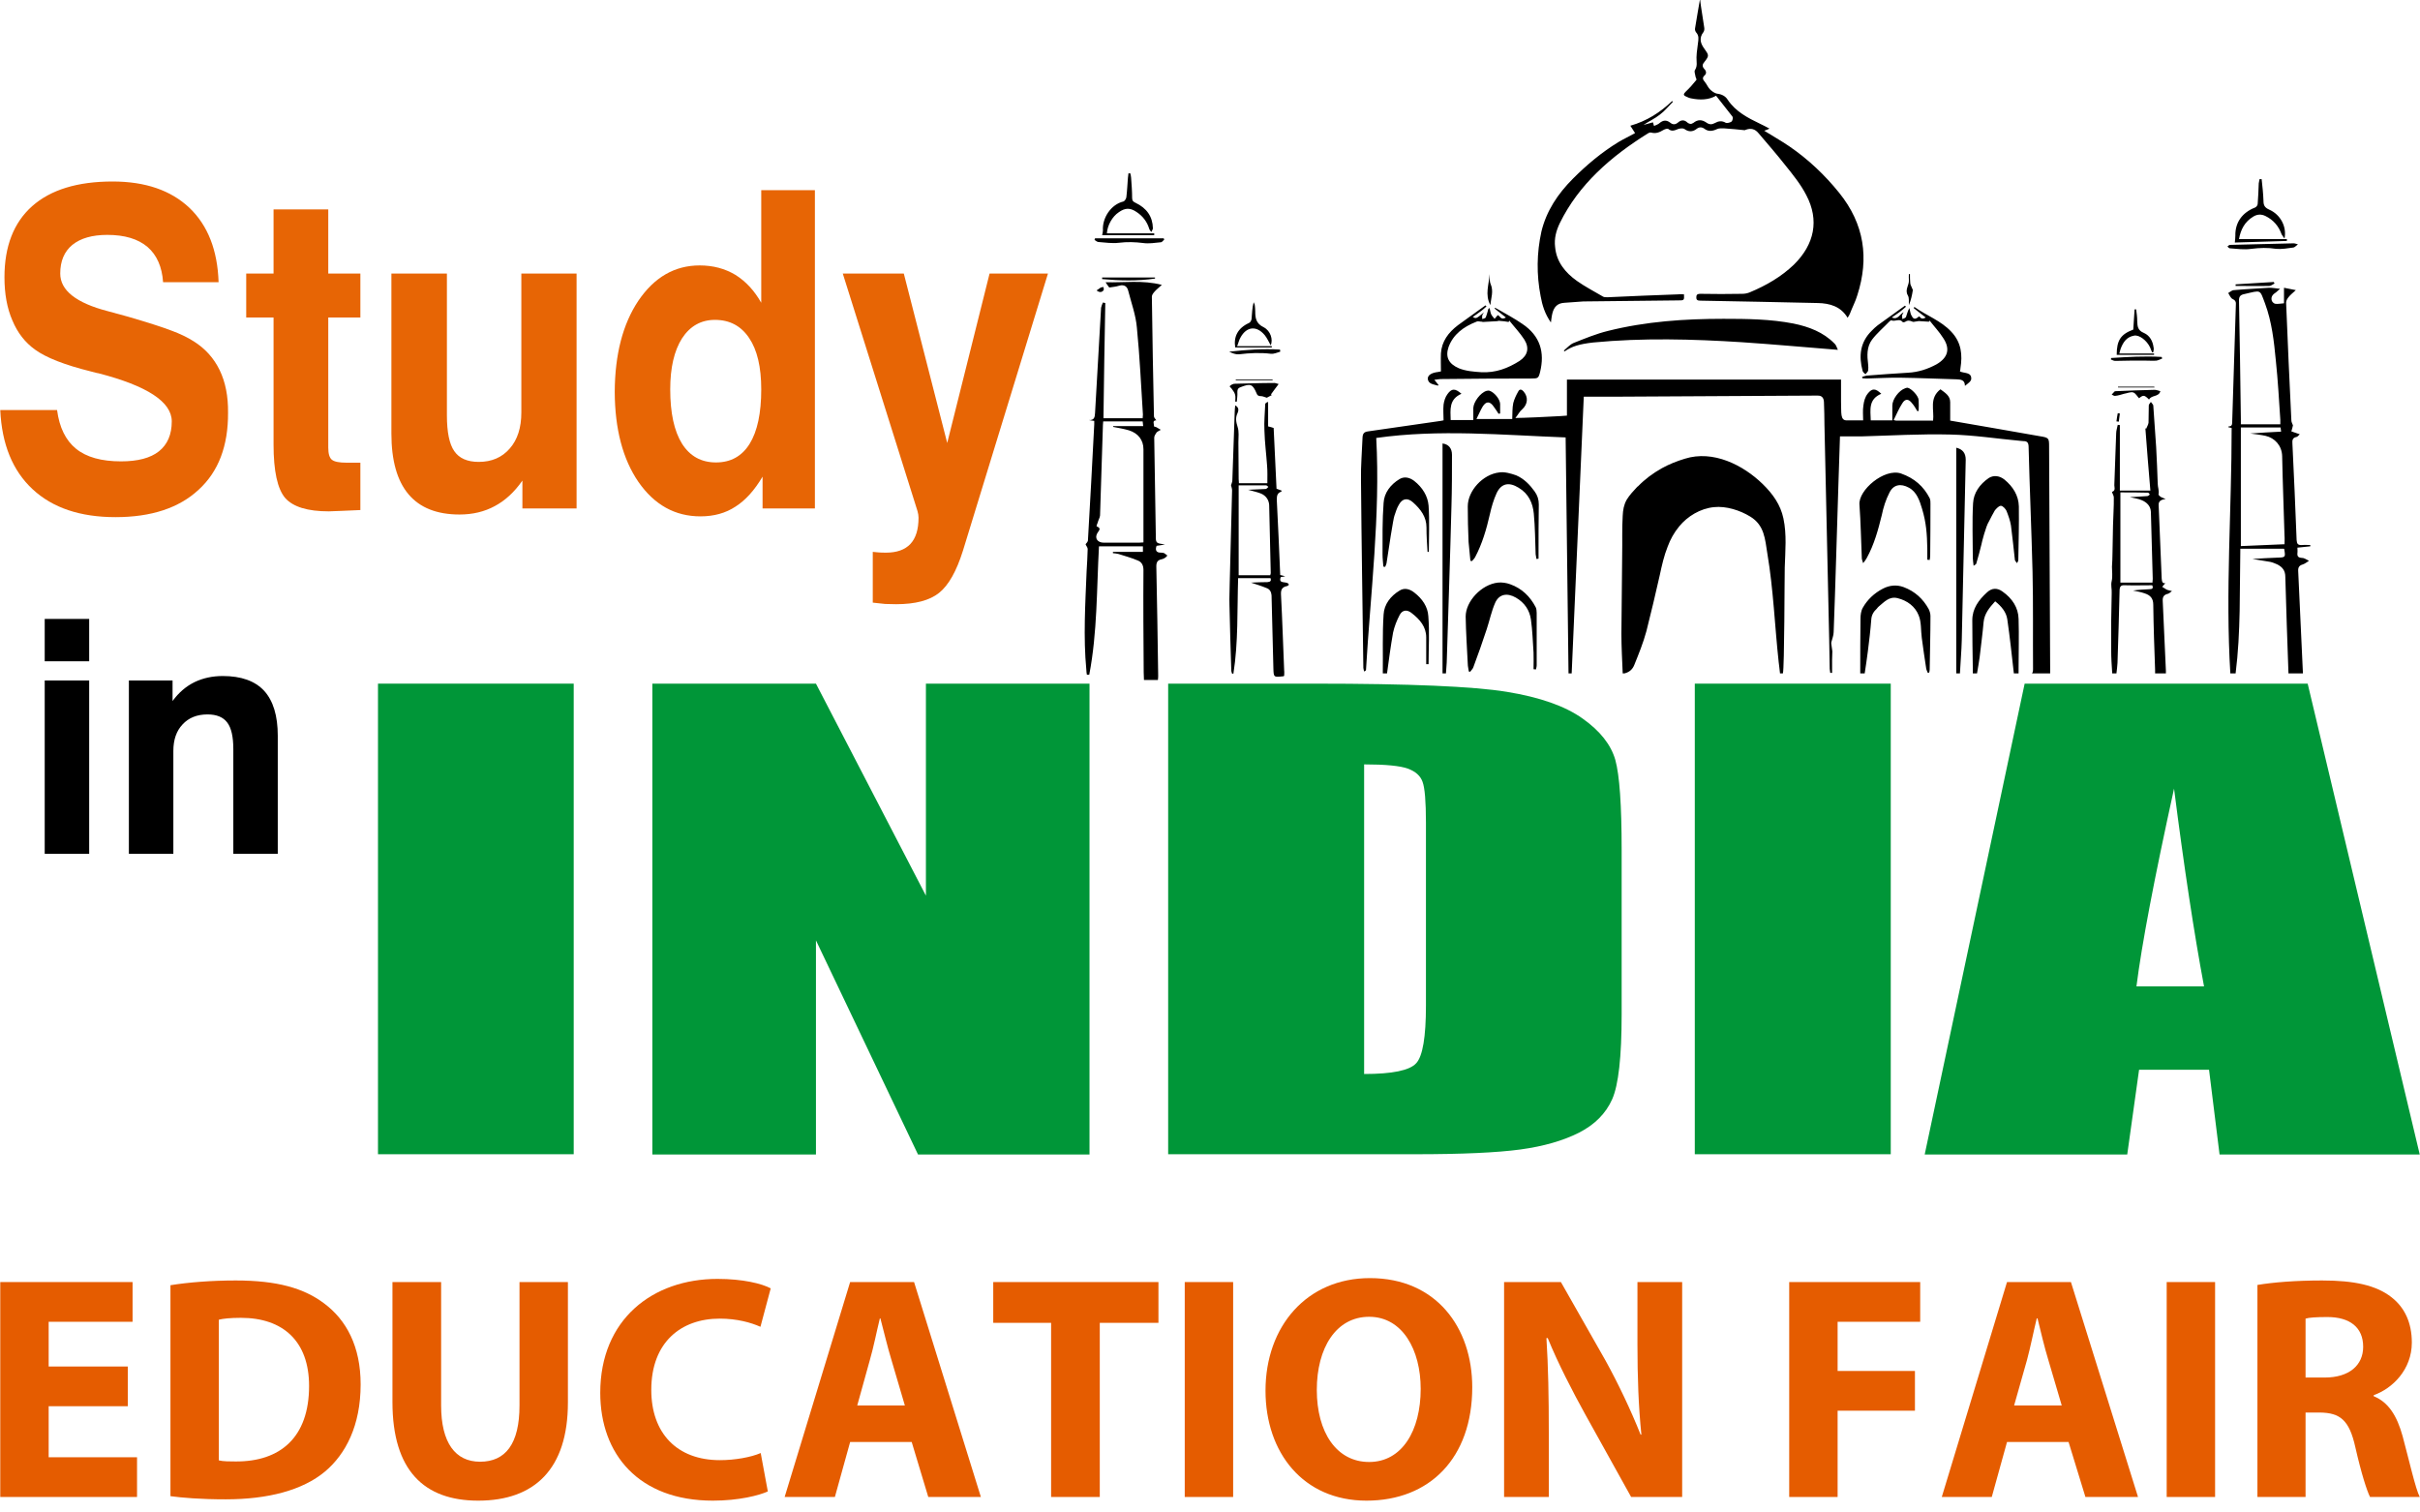 <?xml version="1.0" encoding="UTF-8"?>
<svg xmlns="http://www.w3.org/2000/svg" width="128" height="80" viewBox="0 0 128 80" fill="none">
  <g clip-path="url(#clip0_209_22)">
    <path d="M6.761 74.379H2.574V77.079H7.248V79.18H0.014V67.812H7.012V69.913H2.574V72.279H6.761V74.379Z" fill="#E55C00"></path>
    <path fill-rule="evenodd" clip-rule="evenodd" d="M9.016 67.979C9.962 67.826 11.186 67.728 12.466 67.728C14.65 67.728 16.07 68.132 17.141 68.939C18.323 69.816 19.075 71.221 19.075 73.224C19.075 75.409 18.282 76.911 17.197 77.829C16 78.831 14.164 79.304 11.937 79.304C10.602 79.304 9.642 79.221 9.016 79.137V67.979ZM11.576 77.245C11.798 77.301 12.174 77.301 12.466 77.301C14.817 77.315 16.348 76.035 16.348 73.308C16.348 70.942 14.97 69.704 12.744 69.704C12.188 69.704 11.798 69.746 11.576 69.802V77.245Z" fill="#E55C00"></path>
    <path d="M23.332 67.812V74.338C23.332 76.313 24.083 77.315 25.391 77.315C26.74 77.315 27.478 76.369 27.478 74.338V67.812H30.038V74.185C30.038 77.705 28.271 79.374 25.294 79.374C22.427 79.374 20.758 77.774 20.758 74.157V67.812H23.332Z" fill="#E55C00"></path>
    <path d="M40.612 78.887C40.153 79.096 39.081 79.374 37.704 79.374C33.78 79.374 31.749 76.912 31.749 73.67C31.749 69.788 34.518 67.645 37.954 67.645C39.29 67.645 40.306 67.896 40.765 68.146L40.222 70.178C39.721 69.955 38.984 69.746 38.066 69.746C36.034 69.746 34.448 70.985 34.448 73.517C34.448 75.799 35.798 77.232 38.08 77.232C38.873 77.232 39.721 77.079 40.236 76.856L40.612 78.887Z" fill="#E55C00"></path>
    <path fill-rule="evenodd" clip-rule="evenodd" d="M44.966 76.272L44.159 79.18H41.502L44.966 67.812H48.347L51.881 79.18H49.099L48.222 76.272H44.966ZM47.86 74.338L47.151 71.931C46.942 71.249 46.747 70.414 46.566 69.733H46.538C46.371 70.414 46.205 71.263 46.01 71.931L45.342 74.338H47.86Z" fill="#E55C00"></path>
    <path d="M55.596 69.969H52.535V67.812H61.273V69.969H58.17V79.18H55.596V69.969Z" fill="#E55C00"></path>
    <path d="M65.224 67.812V79.18H62.664V67.812H65.224Z" fill="#E55C00"></path>
    <path fill-rule="evenodd" clip-rule="evenodd" d="M77.871 73.377C77.871 77.12 75.617 79.374 72.278 79.374C68.925 79.374 66.936 76.828 66.936 73.558C66.936 70.15 69.12 67.603 72.459 67.603C75.965 67.603 77.871 70.219 77.871 73.377ZM69.649 73.517C69.649 75.757 70.692 77.329 72.417 77.329C74.156 77.329 75.144 75.673 75.144 73.461C75.144 71.402 74.184 69.649 72.417 69.649C70.664 69.649 69.649 71.304 69.649 73.517Z" fill="#E55C00"></path>
    <path d="M79.555 79.18V67.812H82.56L84.925 71.972C85.593 73.183 86.261 74.588 86.776 75.882H86.817C86.664 74.379 86.609 72.835 86.609 71.11V67.812H88.974V79.18H86.275L83.84 74.797C83.172 73.586 82.407 72.112 81.864 70.776H81.795C81.892 72.293 81.92 73.906 81.92 75.757V79.18H79.555Z" fill="#E55C00"></path>
    <path d="M94.636 67.812H101.564V69.913H97.196V72.515H101.286V74.616H97.196V79.18H94.636V67.812Z" fill="#E55C00"></path>
    <path fill-rule="evenodd" clip-rule="evenodd" d="M106.156 76.272L105.35 79.18H102.706L106.156 67.812H109.537L113.085 79.18H110.303L109.412 76.272H106.156ZM109.05 74.338L108.341 71.931C108.132 71.249 107.937 70.414 107.77 69.733H107.729C107.562 70.414 107.395 71.263 107.214 71.931L106.532 74.338H109.05Z" fill="#E55C00"></path>
    <path d="M117.162 67.812V79.18H114.602V67.812H117.162Z" fill="#E55C00"></path>
    <path fill-rule="evenodd" clip-rule="evenodd" d="M119.401 67.965C120.222 67.826 121.433 67.728 122.824 67.728C124.507 67.728 125.69 67.979 126.497 68.619C127.193 69.162 127.568 69.969 127.568 71.012C127.568 72.445 126.539 73.447 125.551 73.795V73.85C126.344 74.17 126.789 74.908 127.081 75.965C127.429 77.259 127.763 78.748 127.986 79.179H125.356C125.189 78.845 124.897 77.941 124.577 76.535C124.257 75.102 123.77 74.727 122.699 74.713H121.947V79.179H119.401V67.965ZM121.947 72.862H122.963C124.243 72.862 124.994 72.222 124.994 71.235C124.994 70.205 124.285 69.662 123.102 69.662C122.49 69.662 122.128 69.69 121.947 69.746V72.862Z" fill="#E55C00"></path>
    <path d="M0.014 21.69H3.019C3.139 22.608 3.473 23.29 4.021 23.735C4.568 24.18 5.361 24.403 6.4 24.403C7.29 24.403 7.958 24.227 8.403 23.874C8.858 23.513 9.085 22.984 9.085 22.288C9.085 21.259 7.791 20.41 5.203 19.742L5.12 19.728C5.046 19.71 4.939 19.682 4.8 19.645C3.418 19.302 2.435 18.917 1.85 18.49C1.321 18.11 0.923 17.595 0.654 16.946C0.375 16.306 0.236 15.545 0.236 14.664C0.236 13.031 0.723 11.779 1.697 10.907C2.68 10.036 4.099 9.6 5.955 9.6C7.68 9.6 9.034 10.063 10.017 10.991C10.991 11.918 11.506 13.231 11.562 14.928H8.626C8.57 14.112 8.297 13.491 7.805 13.064C7.304 12.637 6.595 12.424 5.676 12.424C4.879 12.424 4.262 12.6 3.826 12.953C3.399 13.305 3.186 13.811 3.186 14.469C3.186 15.36 4.025 16.023 5.704 16.459C6.168 16.589 6.525 16.686 6.775 16.751C7.851 17.066 8.617 17.312 9.071 17.488C9.526 17.655 9.92 17.845 10.254 18.059C10.857 18.439 11.311 18.945 11.617 19.575C11.923 20.206 12.072 20.957 12.062 21.829C12.072 23.591 11.552 24.95 10.504 25.906C9.465 26.87 8 27.353 6.108 27.353C4.243 27.353 2.782 26.861 1.725 25.878C0.668 24.895 0.097 23.499 0.014 21.69Z" fill="#E76505"></path>
    <path d="M19.061 26.978C18.792 26.987 18.472 27.001 18.101 27.02C17.72 27.038 17.484 27.047 17.391 27.047C16.269 27.047 15.499 26.811 15.082 26.338C14.674 25.855 14.469 24.914 14.469 23.514V16.794H13.023V14.47H14.469V11.075H17.363V14.47H19.061V16.794H17.363V23.68C17.363 24.005 17.428 24.218 17.558 24.32C17.688 24.422 17.948 24.474 18.337 24.474H19.061V26.978Z" fill="#E76505"></path>
    <path d="M30.497 14.47V26.894H27.631V25.419C27.213 26.022 26.727 26.472 26.17 26.769C25.623 27.066 25.001 27.214 24.306 27.214C23.109 27.214 22.209 26.857 21.607 26.143C21.004 25.429 20.702 24.357 20.702 22.929V14.47H23.638V21.969C23.638 22.859 23.768 23.49 24.027 23.861C24.287 24.241 24.718 24.431 25.321 24.431C26.008 24.431 26.555 24.195 26.963 23.722C27.371 23.258 27.575 22.623 27.575 21.816V14.47H30.497Z" fill="#E76505"></path>
    <path fill-rule="evenodd" clip-rule="evenodd" d="M43.102 10.06V26.894H40.334V25.211C39.907 25.934 39.429 26.463 38.901 26.797C38.381 27.14 37.764 27.312 37.05 27.312C35.705 27.312 34.611 26.704 33.767 25.489C32.941 24.283 32.524 22.697 32.515 20.731C32.524 18.746 32.941 17.137 33.767 15.903C34.611 14.66 35.691 14.039 37.009 14.039C37.714 14.039 38.344 14.206 38.901 14.54C39.448 14.883 39.903 15.374 40.264 16.014V10.06H43.102ZM35.45 20.592C35.45 21.844 35.659 22.804 36.076 23.472C36.494 24.13 37.092 24.46 37.871 24.46C38.65 24.46 39.244 24.13 39.652 23.472C40.06 22.813 40.264 21.853 40.264 20.592C40.264 19.414 40.051 18.509 39.624 17.879C39.197 17.239 38.595 16.919 37.816 16.919C37.083 16.919 36.503 17.243 36.076 17.893C35.659 18.551 35.45 19.451 35.45 20.592Z" fill="#E76505"></path>
    <path d="M46.163 31.875V29.19C46.256 29.199 46.353 29.208 46.455 29.218C46.557 29.227 46.692 29.232 46.859 29.232C47.434 29.232 47.865 29.078 48.153 28.772C48.44 28.466 48.584 28.003 48.584 27.381C48.584 27.335 48.58 27.279 48.57 27.214C48.552 27.14 48.538 27.08 48.529 27.033L44.577 14.47H47.805L50.101 23.43L52.341 14.47H55.429L50.935 29.12C50.592 30.215 50.17 30.961 49.669 31.36C49.169 31.759 48.413 31.958 47.401 31.958C47.225 31.958 47.031 31.954 46.817 31.945C46.613 31.926 46.395 31.903 46.163 31.875Z" fill="#E76505"></path>
    <path d="M30.345 61.051H19.993V36.16H30.345V61.051Z" fill="#009638"></path>
    <path d="M57.627 36.16V61.065H48.556L43.158 49.739V61.065H34.504V36.16H43.158L48.974 47.374V36.16H57.627Z" fill="#009638"></path>
    <path fill-rule="evenodd" clip-rule="evenodd" d="M61.787 36.16H69.537C74.545 36.16 77.931 36.304 79.693 36.592C81.456 36.879 82.796 37.352 83.714 38.011C84.632 38.66 85.207 39.388 85.439 40.195C85.662 41.002 85.773 42.583 85.773 44.939V53.663C85.773 55.898 85.606 57.392 85.272 58.143C84.938 58.894 84.354 59.483 83.519 59.91C82.675 60.336 81.641 60.633 80.417 60.8C79.183 60.967 77.328 61.051 74.852 61.051H61.787V36.16ZM72.152 40.431V56.807C73.646 56.807 74.564 56.617 74.907 56.237C75.25 55.866 75.422 54.85 75.422 53.19V43.52C75.422 42.389 75.362 41.665 75.241 41.35C75.13 41.034 74.87 40.803 74.462 40.654C74.054 40.506 73.284 40.431 72.152 40.431Z" fill="#009638"></path>
    <path d="M100.007 61.051H89.642V36.16H100.007V61.051Z" fill="#009638"></path>
    <path fill-rule="evenodd" clip-rule="evenodd" d="M122.059 36.16L127.986 61.065H117.398L116.842 56.584H113.141L112.515 61.065H101.802L107.089 36.16H122.059ZM116.577 52.174C116.049 49.354 115.52 45.867 114.991 41.712C113.943 46.479 113.28 49.967 113.002 52.174H116.577Z" fill="#009638"></path>
    <path fill-rule="evenodd" clip-rule="evenodd" d="M82.963 35.617L82.81 23.137C79.471 23.012 76.132 22.692 72.793 23.165C73.015 27.284 72.487 31.36 72.25 35.45C72.25 35.464 72.208 35.478 72.153 35.52C72.139 35.437 72.111 35.381 72.111 35.325C72.069 32.014 72.013 28.703 71.986 25.391C71.972 24.64 72.041 23.875 72.069 23.123C72.083 22.929 72.153 22.845 72.361 22.817C73.613 22.637 74.866 22.456 76.118 22.275C76.187 22.261 76.243 22.261 76.354 22.233C76.354 21.969 76.326 21.677 76.354 21.398C76.382 21.217 76.438 21.009 76.563 20.842C76.786 20.536 76.966 20.536 77.3 20.828C76.633 21.12 76.716 21.663 76.73 22.219H77.927C77.927 21.983 77.927 21.788 77.927 21.579C77.94 21.259 78.302 20.772 78.622 20.675C78.664 20.661 78.719 20.661 78.761 20.661C79.026 20.73 79.332 21.106 79.346 21.357C79.346 21.537 79.346 21.704 79.346 21.871C79.318 21.871 79.29 21.876 79.262 21.885C79.179 21.76 79.095 21.621 78.998 21.496C78.803 21.217 78.608 21.217 78.427 21.496C78.302 21.704 78.205 21.941 78.093 22.163H79.986C79.999 21.857 79.986 21.579 80.041 21.315C80.097 21.106 80.194 20.897 80.306 20.703C80.375 20.564 80.487 20.591 80.584 20.703C80.848 21.009 80.806 21.384 80.514 21.649C80.375 21.76 80.292 21.941 80.153 22.108C80.556 22.108 82.059 22.038 82.226 22.024C82.42 22.024 82.615 21.997 82.879 21.983V20.076H97.377V21.245C97.405 21.816 97.307 22.275 97.725 22.233C97.989 22.233 98.24 22.233 98.546 22.233C98.546 21.969 98.518 21.704 98.559 21.454C98.587 21.231 98.643 21.009 98.782 20.828C99.019 20.522 99.2 20.536 99.506 20.828C98.81 21.12 98.935 21.69 98.949 22.233H100.09C100.09 21.969 100.09 21.718 100.09 21.454C100.09 21.12 100.438 20.647 100.772 20.536C100.8 20.522 100.855 20.508 100.897 20.508C101.106 20.55 101.481 20.953 101.481 21.162C101.491 21.357 101.491 21.547 101.481 21.732C101.463 21.741 101.44 21.746 101.412 21.746C101.328 21.607 101.245 21.454 101.133 21.329C100.953 21.092 100.772 21.078 100.619 21.329C100.438 21.607 100.313 21.913 100.16 22.219C100.243 22.233 100.257 22.247 100.285 22.247C100.939 22.247 101.579 22.247 102.246 22.247C102.316 21.69 102.024 21.064 102.636 20.591C102.873 20.772 103.151 20.925 103.151 21.273C103.151 21.621 103.151 21.955 103.151 22.247C104.751 22.525 106.309 22.79 107.867 23.068C108.382 23.151 108.382 23.165 108.382 23.652C108.401 27.557 108.419 31.467 108.438 35.381V35.617H107.478C107.52 35.562 107.533 35.492 107.533 35.395C107.52 33.67 107.547 31.958 107.506 30.233C107.45 28.021 107.353 25.809 107.297 23.596C107.283 23.402 107.213 23.332 107.019 23.332C106.977 23.332 106.921 23.318 106.866 23.318C105.641 23.207 104.403 23.012 103.165 22.984C101.593 22.943 100.02 23.04 98.448 23.082C98.087 23.082 97.711 23.082 97.321 23.082C97.293 23.958 97.266 24.793 97.238 25.628C97.154 28.23 97.085 30.831 96.987 33.433C96.987 33.614 96.904 33.795 96.862 33.976C96.848 34.031 96.876 34.101 96.876 34.157C96.89 34.254 96.904 34.351 96.918 34.449C96.918 34.602 96.904 34.741 96.904 34.894C96.904 35.126 96.904 35.358 96.904 35.59C96.876 35.59 96.844 35.59 96.806 35.59C96.806 35.52 96.779 35.45 96.779 35.381C96.769 34.871 96.76 34.361 96.751 33.85C96.667 30.057 96.584 26.263 96.5 22.47C96.5 22.066 96.487 21.663 96.473 21.259C96.459 21.037 96.361 20.911 96.111 20.925C96.037 20.925 95.967 20.925 95.902 20.925C92.489 20.944 89.076 20.962 85.662 20.981C85.05 20.981 84.438 20.981 83.77 20.981L83.13 35.617H82.963ZM102.066 26.351C102.107 26.435 102.107 26.546 102.107 26.643C102.107 27.562 102.103 28.48 102.093 29.398C102.093 29.468 102.08 29.537 102.066 29.621C102.029 29.612 101.987 29.607 101.94 29.607C101.94 29.398 101.94 29.203 101.94 29.009C101.926 28.257 101.885 27.645 101.662 26.908C101.537 26.49 101.384 26.017 100.966 25.795C100.535 25.558 100.146 25.628 99.937 26.059C99.742 26.435 99.617 26.838 99.534 27.242C99.339 28.035 99.13 28.8 98.74 29.51C98.699 29.593 98.643 29.663 98.546 29.788C98.504 29.649 98.476 29.579 98.476 29.523C98.434 28.577 98.42 27.631 98.351 26.699C98.281 25.92 99.673 24.751 100.549 25.044C101.259 25.294 101.746 25.725 102.066 26.351ZM111.721 35.617C111.693 35.214 111.666 34.797 111.666 34.393C111.656 33.382 111.666 32.376 111.693 31.374C111.707 31.151 111.638 30.956 111.693 30.734C111.749 30.483 111.707 30.233 111.707 29.983C111.721 29.746 111.735 29.496 111.735 29.259C111.744 29.009 111.749 28.758 111.749 28.508C111.758 28.267 111.763 28.026 111.763 27.784C111.772 27.534 111.782 27.284 111.791 27.033C111.805 26.797 111.805 26.546 111.805 26.31C111.805 26.226 111.749 26.143 111.721 26.059C111.721 26.05 111.717 26.036 111.707 26.017C111.93 25.948 111.819 25.753 111.833 25.628C111.874 24.724 111.888 23.819 111.93 22.915C111.93 22.776 111.986 22.623 112.013 22.47C112.051 22.47 112.088 22.474 112.125 22.483V25.948H113.739C113.641 24.835 113.558 23.75 113.474 22.65C113.484 22.66 113.498 22.669 113.516 22.678C113.558 22.567 113.627 22.47 113.641 22.358C113.655 22.052 113.641 21.746 113.655 21.44C113.655 21.384 113.725 21.329 113.766 21.259C113.808 21.329 113.878 21.384 113.892 21.44C113.947 22.182 113.998 22.919 114.045 23.652C114.073 24.306 114.114 24.946 114.128 25.586C114.128 25.767 114.212 25.948 114.17 26.143C114.156 26.17 114.226 26.24 114.267 26.268C114.323 26.31 114.379 26.323 114.546 26.393C114.086 26.449 114.184 26.685 114.184 26.894C114.24 28.128 114.291 29.361 114.337 30.595C114.351 30.748 114.365 30.873 114.532 30.845C114.476 30.901 114.42 30.97 114.365 31.04C114.448 31.082 114.504 31.137 114.587 31.179C114.657 31.221 114.74 31.221 114.88 31.263C114.782 31.346 114.726 31.388 114.685 31.402C114.434 31.457 114.379 31.583 114.393 31.805C114.448 33.03 114.504 34.254 114.56 35.478C114.56 35.525 114.56 35.571 114.56 35.617H113.989C113.989 35.553 113.989 35.492 113.989 35.437C113.947 34.282 113.906 33.127 113.892 31.986C113.892 31.652 113.739 31.485 113.447 31.388C113.252 31.318 113.029 31.276 112.82 31.235C113.113 31.193 113.405 31.179 113.683 31.165C113.85 31.165 113.906 31.11 113.836 30.956C113.363 30.956 112.876 30.97 112.403 30.956C112.194 30.943 112.125 30.998 112.111 31.207C112.083 32.487 112.041 33.781 112 35.061C111.986 35.242 111.972 35.409 111.944 35.617H111.721ZM57.474 30.205C57.502 29.816 57.516 29.426 57.53 29.037C57.53 28.953 57.447 28.87 57.419 28.786C57.447 28.744 57.544 28.661 57.544 28.577C57.669 26.532 57.767 24.487 57.878 22.442C57.878 22.386 57.878 22.33 57.878 22.261C57.776 22.252 57.683 22.238 57.599 22.219C57.878 22.233 57.906 22.066 57.919 21.857C58.022 20.002 58.128 18.143 58.239 16.278C58.254 16.195 58.295 16.097 58.337 16C58.374 16.009 58.416 16.018 58.462 16.028C58.42 18.045 58.393 20.076 58.365 22.122H60.438C60.438 22.052 60.452 21.997 60.452 21.927C60.354 20.396 60.285 18.852 60.132 17.322C60.076 16.668 59.84 16.028 59.673 15.374C59.617 15.151 59.464 15.04 59.2 15.11C59.033 15.165 58.852 15.179 58.671 15.207C58.615 15.137 58.559 15.054 58.476 14.929C59.464 14.957 60.424 14.803 61.453 15.068C61.286 15.221 61.161 15.318 61.064 15.43C60.994 15.513 60.925 15.597 60.925 15.694C60.953 17.799 60.99 19.91 61.036 22.024C61.036 22.094 61.12 22.163 61.161 22.233C60.925 22.233 61.05 22.428 61.036 22.553C61.092 22.567 61.133 22.581 61.161 22.595C61.245 22.637 61.314 22.692 61.398 22.734C61.328 22.776 61.231 22.817 61.175 22.873C61.12 22.956 61.05 23.054 61.05 23.151C61.078 24.849 61.106 26.56 61.133 28.271V28.313C61.133 28.73 61.133 28.73 61.62 28.8C61.44 28.828 61.3 28.856 61.175 28.87C61.092 29.092 61.147 29.245 61.426 29.231C61.481 29.231 61.537 29.245 61.579 29.259C61.634 29.301 61.69 29.343 61.746 29.384C61.704 29.44 61.648 29.496 61.593 29.523C61.551 29.551 61.495 29.565 61.453 29.579C61.231 29.621 61.161 29.732 61.161 29.955C61.203 31.875 61.231 33.795 61.259 35.715C61.259 35.784 61.259 35.868 61.245 35.965H60.507C60.507 35.826 60.493 35.701 60.493 35.562C60.48 33.753 60.466 31.958 60.48 30.15C60.48 29.913 60.396 29.732 60.187 29.649C59.867 29.51 59.506 29.412 59.158 29.301C59.06 29.273 58.963 29.273 58.866 29.259C58.866 29.241 58.866 29.217 58.866 29.19H60.452V28.897H58.128C58.003 31.151 58.045 33.433 57.614 35.687C57.576 35.687 57.535 35.687 57.488 35.687C57.474 35.603 57.46 35.52 57.46 35.437C57.294 33.697 57.405 31.944 57.474 30.205ZM67.311 20.118H65.363C65.363 20.109 65.363 20.095 65.363 20.076H67.311C67.311 20.095 67.311 20.109 67.311 20.118ZM113.961 20.494H112.027C112.027 20.485 112.027 20.471 112.027 20.452H113.947C113.947 20.471 113.952 20.485 113.961 20.494ZM100.966 14.803C100.953 14.706 100.966 14.609 100.966 14.497C100.985 14.497 101.004 14.497 101.022 14.497C101.022 14.65 101.022 14.79 101.036 14.943C101.036 15.04 101.078 15.123 101.12 15.207C101.133 15.263 101.175 15.304 101.175 15.346C101.133 15.61 101.078 15.875 100.966 16.139C100.953 15.972 100.994 15.764 100.911 15.624C100.73 15.318 100.994 15.082 100.966 14.803ZM78.831 16.139C78.525 15.583 78.761 15.04 78.789 14.497C78.803 14.678 78.775 14.873 78.845 15.026C79.012 15.416 78.859 15.764 78.831 16.139ZM118.247 15.04C118.924 14.994 119.596 14.952 120.264 14.915C120.282 14.943 120.296 14.97 120.306 14.998C120.208 15.04 120.125 15.123 120.027 15.123C119.429 15.137 118.845 15.123 118.247 15.123C118.247 15.096 118.247 15.068 118.247 15.04ZM58.295 14.762C58.295 14.734 58.295 14.706 58.295 14.678H61.092V14.734C60.16 14.873 59.227 14.845 58.295 14.762ZM65.53 18.741C65.363 18.755 65.182 18.685 65.015 18.602C65.906 18.504 66.81 18.435 67.7 18.49C67.71 18.527 67.714 18.565 67.714 18.602C67.561 18.643 67.394 18.727 67.227 18.713C66.657 18.643 66.1 18.671 65.53 18.741ZM111.874 19.089C111.791 19.089 111.721 19.033 111.652 19.019C111.652 18.991 111.656 18.963 111.666 18.936C112.556 18.88 113.446 18.824 114.337 18.88C114.346 18.908 114.355 18.936 114.365 18.963C114.253 19.005 114.156 19.061 114.059 19.075C113.878 19.089 113.697 19.075 113.516 19.075C113.229 19.075 112.946 19.075 112.667 19.075C112.403 19.075 112.139 19.089 111.874 19.089ZM112.347 20.828C112.194 20.87 112.041 20.925 111.874 20.939C111.819 20.953 111.763 20.897 111.693 20.87C111.749 20.814 111.791 20.758 111.847 20.703C111.86 20.689 111.916 20.689 111.944 20.689C112.612 20.661 113.28 20.633 113.961 20.619C114.059 20.619 114.156 20.661 114.267 20.689C114.184 21.009 113.794 20.884 113.669 21.134C113.419 20.884 113.363 20.884 113.14 21.064C113.043 20.967 112.96 20.8 112.834 20.758C112.695 20.716 112.514 20.8 112.347 20.828ZM58.1 12.8C58.031 12.8 57.961 12.73 57.892 12.689C57.901 12.661 57.91 12.633 57.919 12.605H61.551C61.56 12.624 61.569 12.647 61.579 12.675C61.523 12.716 61.467 12.814 61.398 12.814C61.092 12.842 60.786 12.897 60.48 12.856C60.048 12.8 59.617 12.786 59.172 12.842C58.824 12.883 58.462 12.828 58.1 12.8ZM117.815 13.037C117.857 13.009 117.899 12.953 117.954 12.953C119.077 12.925 120.204 12.897 121.335 12.87C121.377 12.87 121.433 12.897 121.544 12.925C121.433 13.009 121.377 13.078 121.307 13.092C121.001 13.134 120.681 13.19 120.389 13.162C119.944 13.092 119.527 13.106 119.081 13.162C118.706 13.217 118.316 13.162 117.94 13.134C117.899 13.134 117.857 13.078 117.815 13.037ZM65.266 20.299C65.961 20.285 66.657 20.257 67.353 20.257C67.436 20.244 67.519 20.285 67.631 20.313C67.478 20.508 67.353 20.689 67.227 20.856C67.237 20.874 67.251 20.888 67.269 20.897C67.172 20.953 67.074 20.995 67.005 21.037C66.894 21.009 66.796 20.953 66.699 20.953C66.573 20.953 66.504 20.925 66.462 20.8C66.254 20.313 66.142 20.271 65.614 20.48C65.488 20.522 65.447 20.591 65.447 20.73C65.46 20.897 65.433 21.064 65.419 21.245C65.391 21.245 65.363 21.245 65.335 21.245C65.335 21.106 65.363 20.981 65.321 20.856C65.293 20.744 65.21 20.661 65.14 20.55C65.113 20.508 65.057 20.48 65.043 20.438C65.043 20.41 65.113 20.369 65.154 20.341C65.182 20.327 65.224 20.313 65.266 20.299ZM65.335 18.379C65.238 17.809 65.474 17.35 66.059 17.085C66.128 17.057 66.184 16.96 66.198 16.877C66.226 16.584 66.226 16.292 66.309 15.986C66.323 16.028 66.351 16.07 66.365 16.111C66.379 16.236 66.393 16.348 66.393 16.473C66.393 16.821 66.434 17.113 66.838 17.308C67.213 17.503 67.339 17.962 67.213 18.268C67.102 18.073 67.019 17.878 66.893 17.725C66.462 17.21 65.933 17.266 65.614 17.85C65.53 17.99 65.502 18.157 65.433 18.31H67.269C67.269 18.337 67.269 18.361 67.269 18.379H65.335ZM113.933 18.769H111.958C111.958 18.003 112.166 17.683 112.834 17.433C112.853 17.081 112.876 16.724 112.904 16.362C112.932 16.362 112.96 16.362 112.987 16.362C113.015 16.57 113.043 16.779 113.043 16.988C113.057 17.252 113.057 17.475 113.405 17.614C113.711 17.753 113.864 18.045 113.906 18.365C113.933 18.449 113.906 18.546 113.892 18.63C113.873 18.63 113.855 18.634 113.836 18.643C113.794 18.546 113.753 18.463 113.725 18.379C113.558 18.017 113.154 17.697 112.876 17.753C112.473 17.823 112.292 18.115 112.166 18.449C112.139 18.518 112.125 18.616 112.097 18.699H113.933V18.769ZM61.05 12.438H58.295C58.309 12.369 58.337 12.271 58.337 12.188C58.295 11.52 58.768 10.81 59.422 10.657C59.492 10.63 59.561 10.518 59.575 10.435C59.617 10.101 59.631 9.753 59.659 9.405C59.668 9.331 59.677 9.252 59.687 9.169C59.714 9.169 59.747 9.169 59.784 9.169C59.798 9.238 59.826 9.322 59.826 9.391C59.853 9.753 59.881 10.115 59.881 10.476C59.881 10.616 59.937 10.671 60.062 10.727C60.647 11.005 60.967 11.45 60.98 12.076C60.98 12.132 60.925 12.202 60.897 12.271C60.855 12.216 60.8 12.16 60.786 12.104C60.674 11.733 60.452 11.437 60.118 11.214C59.77 10.977 59.506 10.991 59.172 11.228C58.838 11.45 58.573 11.91 58.546 12.341H61.05V12.438ZM120.96 12.744L118.205 12.828C118.219 12.689 118.233 12.577 118.233 12.466C118.219 11.77 118.594 11.242 119.276 10.977C119.346 10.95 119.415 10.852 119.415 10.783C119.443 10.421 119.457 10.059 119.471 9.697C119.485 9.628 119.499 9.544 119.513 9.475C119.55 9.475 119.587 9.475 119.624 9.475C119.666 9.85 119.707 10.24 119.721 10.616C119.721 10.852 119.777 10.977 120.027 11.089C120.626 11.353 120.96 11.993 120.834 12.619C120.765 12.508 120.709 12.452 120.681 12.396C120.528 11.965 120.25 11.631 119.819 11.423C119.605 11.321 119.397 11.33 119.193 11.45C118.72 11.729 118.511 12.16 118.427 12.647H120.96C120.96 12.675 120.96 12.707 120.96 12.744ZM73.168 29.969C73.154 29.746 73.126 29.537 73.126 29.329C73.126 28.424 73.113 27.506 73.182 26.602C73.21 26.073 73.544 25.628 74.031 25.336C74.295 25.183 74.573 25.266 74.796 25.433C75.241 25.781 75.519 26.24 75.561 26.741C75.617 27.562 75.575 28.369 75.575 29.19H75.506C75.478 28.758 75.45 28.327 75.45 27.896C75.45 27.339 75.144 26.936 74.74 26.574C74.448 26.31 74.17 26.365 73.989 26.699C73.878 26.88 73.822 27.089 73.753 27.284C73.697 27.409 73.433 29.134 73.335 29.802C73.321 29.857 73.293 29.913 73.266 29.983C73.228 29.973 73.196 29.969 73.168 29.969ZM99.005 17.489C99.102 17.391 99.2 17.294 99.311 17.21C99.793 16.867 100.275 16.519 100.758 16.167C100.776 16.186 100.795 16.204 100.813 16.223C100.702 16.32 100.591 16.417 100.48 16.501C100.354 16.598 100.215 16.682 100.062 16.793C100.396 16.932 100.466 16.626 100.688 16.515C100.646 16.598 100.619 16.64 100.605 16.682C100.605 16.737 100.619 16.807 100.619 16.877C100.688 16.849 100.786 16.821 100.813 16.765C100.869 16.612 100.897 16.459 100.994 16.292C101.022 16.404 101.036 16.529 101.078 16.64C101.12 16.724 101.175 16.835 101.245 16.849C101.328 16.877 101.426 16.807 101.495 16.737C101.551 16.71 101.593 16.96 101.857 16.793C101.634 16.626 101.426 16.459 101.217 16.292C101.226 16.274 101.24 16.255 101.259 16.236C101.899 16.696 102.664 16.96 103.206 17.544C103.749 18.115 103.805 18.769 103.693 19.478C103.693 19.534 103.68 19.576 103.666 19.645C103.888 19.756 104.278 19.673 104.264 20.035C104.264 20.174 104.083 20.285 103.93 20.41C103.93 20.076 103.693 20.076 103.485 20.063C102.511 20.035 101.537 19.993 100.563 19.979C99.951 19.965 99.339 20.007 98.727 20.021C98.643 20.021 98.573 20.007 98.504 20.007C98.504 19.979 98.499 19.956 98.49 19.937C98.573 19.91 98.643 19.882 98.727 19.868C99.45 19.812 100.187 19.756 100.911 19.715C101.467 19.687 101.968 19.52 102.427 19.27C103.026 18.922 103.165 18.463 102.789 17.892C102.58 17.558 102.302 17.266 102.066 16.96C102.047 16.979 102.033 16.997 102.024 17.016C101.875 17.006 101.722 16.997 101.565 16.988C101.509 16.974 101.44 16.988 101.37 17.002C101.3 17.002 101.203 17.044 101.161 17.016C101.008 16.946 100.897 16.932 100.758 17.03C100.73 17.044 100.646 17.057 100.633 17.03C100.466 16.821 100.229 17.03 100.048 16.946C100.02 16.932 99.965 16.974 99.937 17.002C99.631 17.322 99.283 17.614 99.019 17.962C98.727 18.351 98.754 18.824 98.81 19.27C98.824 19.381 98.824 19.506 98.81 19.604C98.796 19.673 98.713 19.729 98.671 19.798C98.615 19.743 98.532 19.687 98.518 19.617C98.309 18.838 98.379 18.101 99.005 17.489ZM77.523 32.612C77.523 31.805 78.358 30.915 79.22 30.817C79.429 30.79 79.68 30.831 79.874 30.901C80.5 31.123 80.932 31.555 81.224 32.111C81.266 32.195 81.279 32.306 81.279 32.417C81.279 33.336 81.279 34.258 81.279 35.186C81.279 35.27 81.252 35.339 81.238 35.409C81.201 35.409 81.159 35.404 81.113 35.395C81.113 35.103 81.126 34.81 81.113 34.518C81.071 33.934 81.057 33.336 80.974 32.765C80.904 32.278 80.639 31.875 80.18 31.61C79.721 31.346 79.29 31.416 79.081 31.889C78.886 32.334 78.789 32.821 78.636 33.28C78.413 33.957 78.177 34.63 77.927 35.297C77.899 35.381 77.815 35.45 77.76 35.534C77.741 35.525 77.718 35.52 77.69 35.52C77.676 35.381 77.634 35.256 77.634 35.117C77.593 34.282 77.537 33.447 77.523 32.612ZM81.391 26.685C81.377 27.562 81.377 28.424 81.377 29.301V29.551C81.34 29.551 81.303 29.556 81.266 29.565C81.252 29.482 81.238 29.398 81.224 29.315C81.196 28.591 81.196 27.882 81.126 27.158C81.071 26.616 80.862 26.115 80.32 25.795C79.819 25.489 79.415 25.558 79.165 26.073C78.998 26.435 78.886 26.824 78.803 27.2C78.622 27.993 78.4 28.758 78.024 29.468C77.982 29.551 77.913 29.607 77.857 29.677L77.773 29.663C77.746 29.329 77.704 28.995 77.676 28.661C77.648 28.035 77.634 27.409 77.634 26.783C77.634 25.962 78.427 25.085 79.304 24.988C79.582 24.946 79.916 25.044 80.194 25.141C80.612 25.322 80.918 25.642 81.168 25.99C81.321 26.198 81.391 26.421 81.391 26.685ZM75.519 20.049C75.506 19.854 75.7 19.715 76.076 19.673C76.146 19.659 76.201 19.645 76.215 19.645C76.215 19.311 76.201 19.005 76.215 18.685C76.257 18.059 76.605 17.586 77.12 17.197C77.593 16.849 78.094 16.501 78.567 16.153C78.594 16.172 78.613 16.19 78.622 16.209C78.511 16.306 78.413 16.404 78.288 16.487C78.163 16.584 78.038 16.668 77.899 16.765C78.079 16.863 78.079 16.863 78.497 16.515C78.455 16.57 78.413 16.626 78.4 16.696C78.386 16.751 78.4 16.807 78.4 16.877C78.469 16.849 78.567 16.835 78.58 16.793C78.636 16.668 78.664 16.543 78.706 16.404C78.706 16.362 78.719 16.334 78.789 16.292C78.817 16.404 78.831 16.529 78.873 16.626C78.914 16.71 78.984 16.779 79.053 16.863C79.109 16.793 79.165 16.737 79.22 16.668C79.346 16.71 79.387 16.96 79.652 16.793C79.443 16.626 79.248 16.473 79.053 16.32C79.063 16.311 79.072 16.297 79.081 16.278C79.123 16.306 79.193 16.334 79.234 16.362C79.666 16.612 80.111 16.849 80.514 17.127C81.474 17.767 81.711 18.643 81.46 19.673C81.377 20.007 81.349 20.021 80.987 20.021C79.392 20.021 77.797 20.03 76.201 20.049C76.104 20.049 76.007 20.076 75.867 20.09C75.965 20.202 76.02 20.285 76.09 20.369C76.076 20.383 76.062 20.396 76.048 20.396C75.84 20.327 75.561 20.327 75.519 20.049ZM77.161 19.478C77.537 19.631 77.94 19.659 78.344 19.687C79.109 19.729 79.763 19.478 80.375 19.089C80.806 18.797 80.904 18.407 80.626 17.962C80.403 17.614 80.097 17.294 79.833 16.96C79.823 16.988 79.809 17.011 79.791 17.03C79.642 17.002 79.489 16.983 79.332 16.974C79.29 16.96 79.234 16.974 79.193 16.988C78.933 17.006 78.678 17.02 78.427 17.03C78.413 17.03 78.4 17.016 78.386 17.016C78.274 17.016 78.163 16.974 78.093 17.016C77.412 17.28 76.869 17.683 76.619 18.351C76.438 18.88 76.619 19.242 77.161 19.478ZM67.534 26.463C67.603 27.77 67.659 29.092 67.714 30.414C67.798 30.428 67.867 30.456 67.979 30.483C67.881 30.497 67.812 30.511 67.742 30.525C67.589 30.943 68.104 30.692 68.174 30.929C68.146 30.943 68.118 30.998 68.076 30.998C67.784 31.054 67.742 31.221 67.756 31.471C67.826 32.807 67.867 34.129 67.923 35.464C67.937 35.562 67.923 35.659 67.923 35.743C67.909 35.757 67.895 35.77 67.881 35.77C67.367 35.826 67.367 35.826 67.353 35.353C67.325 34.073 67.283 32.779 67.255 31.485C67.241 31.304 67.158 31.165 67.005 31.11C66.74 30.998 66.462 30.915 66.17 30.817C66.448 30.803 66.74 30.79 67.033 30.79C67.186 30.776 67.255 30.734 67.2 30.581H65.488C65.433 32.278 65.502 33.962 65.238 35.631C65.21 35.631 65.187 35.631 65.168 35.631C65.154 35.576 65.126 35.52 65.126 35.464C65.085 34.31 65.057 33.155 65.029 31.986C65.015 31.61 65.043 31.221 65.043 30.831C65.089 29.199 65.131 27.566 65.168 25.934C65.168 25.837 65.126 25.739 65.113 25.67C65.14 25.572 65.182 25.489 65.182 25.405C65.224 24.195 65.266 22.984 65.307 21.788C65.307 21.677 65.321 21.579 65.335 21.44C65.558 21.565 65.502 21.732 65.46 21.843C65.335 22.094 65.377 22.317 65.46 22.581C65.544 22.831 65.502 23.123 65.502 23.402C65.511 24.042 65.516 24.686 65.516 25.336C65.516 25.41 65.521 25.484 65.53 25.558H67.033C67.033 25.238 67.046 24.932 67.019 24.626C66.977 24.014 66.894 23.388 66.879 22.776C66.852 22.303 66.907 21.83 66.921 21.37C66.931 21.324 66.982 21.287 67.074 21.259V22.553C67.2 22.581 67.283 22.609 67.367 22.637C67.422 23.703 67.473 24.774 67.519 25.85C67.612 25.887 67.7 25.92 67.784 25.948C67.784 25.976 67.784 26.003 67.77 26.003C67.534 26.087 67.534 26.254 67.534 26.463ZM67.213 30.317C67.186 29.12 67.158 27.924 67.13 26.713C67.116 26.449 66.963 26.212 66.685 26.101C66.476 26.017 66.254 25.976 66.017 25.906C66.337 25.892 66.643 25.878 66.949 25.864C67.005 25.85 67.046 25.795 67.088 25.753C67.046 25.725 67.005 25.67 66.963 25.67C66.49 25.67 66.017 25.67 65.516 25.67V30.428H67.186C67.2 30.358 67.213 30.344 67.213 30.317ZM94.859 17.113C95.68 17.28 96.445 17.572 97.029 18.17C97.113 18.24 97.14 18.351 97.21 18.504C95.457 18.365 93.801 18.212 92.132 18.101C89.516 17.934 86.886 17.864 84.271 18.115C83.534 18.198 83.13 18.323 82.754 18.588C82.745 18.569 82.731 18.555 82.713 18.546C82.879 18.407 83.033 18.226 83.227 18.143C83.826 17.906 84.424 17.656 85.05 17.503C87.053 17.002 89.099 16.863 91.158 16.863C92.396 16.863 93.648 16.877 94.859 17.113ZM58.226 15.207C58.267 15.193 58.323 15.193 58.365 15.179C58.365 15.235 58.393 15.29 58.379 15.332C58.309 15.471 58.142 15.485 58.003 15.36C58.087 15.304 58.156 15.249 58.226 15.207ZM58.031 28.216C57.892 28.48 58.059 28.703 58.379 28.703C59.005 28.703 59.631 28.703 60.257 28.703C60.327 28.703 60.396 28.689 60.48 28.689V28.452C60.48 26.894 60.48 25.331 60.48 23.764C60.48 23.276 60.201 22.915 59.714 22.762C59.436 22.678 59.158 22.637 58.88 22.581C58.88 22.572 58.88 22.558 58.88 22.539H60.466C60.452 22.442 60.452 22.372 60.438 22.289H58.351C58.351 22.358 58.337 22.414 58.337 22.47C58.281 24.07 58.239 25.67 58.184 27.27C58.17 27.395 58.087 27.52 58.059 27.645C58.031 27.701 57.989 27.826 58.003 27.84C58.295 27.951 58.1 28.076 58.031 28.216ZM81.488 15.666C81.266 14.525 81.279 13.384 81.53 12.243C81.794 11.158 82.393 10.254 83.2 9.447C83.923 8.723 84.716 8.056 85.606 7.513C85.885 7.346 86.191 7.207 86.483 7.04C86.413 6.929 86.33 6.803 86.233 6.65C87.109 6.4 87.819 5.941 88.445 5.343C88.454 5.361 88.468 5.375 88.487 5.384C88.25 5.621 88.055 5.871 87.791 6.066C87.526 6.275 87.22 6.414 86.928 6.609C87.081 6.567 87.248 6.525 87.429 6.47C87.443 6.525 87.457 6.581 87.485 6.664C87.596 6.609 87.707 6.581 87.777 6.511C87.972 6.344 88.153 6.344 88.334 6.483C88.487 6.609 88.612 6.595 88.751 6.483C88.918 6.33 89.099 6.33 89.252 6.483C89.363 6.567 89.447 6.581 89.572 6.497C89.794 6.317 90.017 6.317 90.254 6.483C90.406 6.595 90.546 6.595 90.699 6.511C90.894 6.4 91.074 6.372 91.283 6.497C91.353 6.525 91.519 6.483 91.589 6.428C91.645 6.372 91.673 6.219 91.631 6.163C91.353 5.802 91.06 5.44 90.768 5.064C90.379 5.287 89.919 5.301 89.447 5.203C89.363 5.19 89.266 5.148 89.182 5.106C89.015 5.037 89.043 4.967 89.168 4.842C89.363 4.661 89.558 4.438 89.725 4.23C89.753 4.188 89.669 4.077 89.669 3.993C89.655 3.896 89.6 3.77 89.655 3.701C89.739 3.562 89.753 3.437 89.739 3.27C89.711 2.95 89.766 2.63 89.808 2.296C89.836 2.087 89.878 1.892 89.711 1.711C89.669 1.656 89.641 1.572 89.655 1.503C89.739 0.974 89.836 0.431 89.919 -0.056C89.933 0.042 89.947 0.209 89.975 0.376C90.031 0.737 90.087 1.099 90.142 1.461C90.156 1.544 90.142 1.642 90.1 1.697C89.85 2.017 89.947 2.31 90.156 2.588C90.393 2.922 90.406 2.95 90.156 3.27C90.045 3.395 90.017 3.506 90.142 3.645C90.254 3.757 90.281 3.896 90.142 4.007C90.017 4.132 90.087 4.23 90.17 4.327C90.281 4.466 90.337 4.619 90.448 4.73C90.546 4.828 90.685 4.925 90.81 4.953C91.074 4.981 91.269 5.092 91.38 5.273C91.798 5.899 92.438 6.233 93.106 6.553C93.259 6.623 93.412 6.706 93.593 6.803C93.481 6.859 93.398 6.887 93.314 6.915C93.76 7.193 94.205 7.443 94.636 7.736C95.652 8.431 96.528 9.266 97.279 10.198C98.615 11.854 98.866 13.663 98.24 15.61C98.142 15.944 97.975 16.25 97.85 16.584C97.822 16.654 97.78 16.724 97.725 16.807C97.363 16.209 96.793 16.042 96.139 16.028C94.07 15.981 92.007 15.94 89.947 15.903C89.794 15.903 89.711 15.875 89.725 15.708C89.725 15.569 89.808 15.541 89.933 15.541C90.671 15.555 91.408 15.555 92.146 15.541C92.285 15.541 92.438 15.513 92.563 15.457C93.426 15.096 94.219 14.636 94.886 13.996C95.972 12.925 96.236 11.645 95.54 10.323C95.248 9.753 94.831 9.238 94.427 8.737C93.968 8.153 93.481 7.597 93.008 7.04C92.832 6.827 92.614 6.766 92.354 6.859C92.326 6.859 92.299 6.887 92.285 6.887C91.923 6.845 91.561 6.817 91.2 6.79C91.06 6.79 90.921 6.776 90.81 6.831C90.573 6.943 90.351 6.97 90.142 6.803C90.003 6.711 89.868 6.715 89.739 6.817C89.53 6.984 89.307 6.984 89.085 6.817C89.015 6.776 88.876 6.79 88.779 6.817C88.598 6.887 88.431 6.984 88.236 6.817C88.194 6.79 88.055 6.831 87.986 6.873C87.777 6.998 87.582 7.082 87.332 7.012C87.276 6.998 87.207 7.026 87.165 7.054C85.203 8.278 83.506 9.753 82.504 11.798C82.309 12.202 82.198 12.619 82.254 13.064C82.323 13.844 82.782 14.414 83.408 14.859C83.84 15.165 84.326 15.416 84.799 15.694C84.855 15.722 84.953 15.722 85.036 15.722C86.274 15.666 87.526 15.61 88.765 15.569C88.862 15.555 88.974 15.569 89.071 15.569C89.085 15.889 89.085 15.889 88.751 15.889C87.081 15.907 85.412 15.926 83.742 15.944C83.422 15.958 83.088 16 82.768 16.014C82.379 16.028 82.198 16.236 82.114 16.556C82.073 16.71 82.059 16.863 82.031 17.057C81.711 16.598 81.572 16.139 81.488 15.666ZM73.14 35.617C73.154 34.574 73.113 33.53 73.182 32.501C73.21 31.972 73.544 31.527 74.031 31.235C74.295 31.068 74.587 31.165 74.81 31.346C75.227 31.666 75.519 32.097 75.547 32.584C75.617 33.433 75.561 34.282 75.561 35.13H75.436C75.436 34.657 75.436 34.184 75.436 33.711C75.436 33.155 75.102 32.765 74.671 32.431C74.42 32.223 74.17 32.264 74.031 32.529C73.878 32.821 73.753 33.141 73.683 33.461C73.558 34.17 73.46 34.894 73.363 35.617H73.14ZM76.299 35.617V23.457C76.619 23.499 76.799 23.708 76.799 24.056C76.799 24.946 76.799 25.85 76.772 26.741C76.702 29.51 76.605 32.264 76.521 35.033C76.507 35.228 76.493 35.423 76.48 35.617H76.299ZM106.782 26.783C106.796 27.729 106.768 28.675 106.754 29.621C106.754 29.677 106.713 29.732 106.685 29.788C106.657 29.732 106.587 29.69 106.573 29.621C106.504 29.023 106.448 28.41 106.365 27.798C106.323 27.534 106.226 27.27 106.128 27.019C106.073 26.908 105.933 26.755 105.836 26.755C105.739 26.741 105.6 26.894 105.516 26.991C105.405 27.172 105.307 27.381 105.196 27.59C105.043 27.812 104.806 28.744 104.806 28.786C104.723 29.129 104.63 29.473 104.528 29.816C104.528 29.843 104.459 29.871 104.389 29.927C104.375 29.76 104.347 29.635 104.347 29.51C104.347 28.55 104.306 27.576 104.361 26.616C104.389 26.073 104.709 25.614 105.196 25.28C105.446 25.127 105.753 25.155 106.017 25.363C106.476 25.739 106.768 26.212 106.782 26.783ZM94.149 35.617C94.121 35.395 94.107 35.2 94.079 35.019C93.871 33.113 93.801 31.179 93.481 29.287C93.356 28.508 93.328 27.784 92.577 27.325C92.034 26.991 91.297 26.755 90.657 26.824C89.933 26.894 89.252 27.311 88.82 27.84C88.542 28.174 88.347 28.536 88.208 28.911C88.013 29.398 87.902 29.899 87.791 30.414C87.568 31.402 87.332 32.404 87.081 33.391C86.914 34.004 86.678 34.588 86.441 35.172C86.358 35.381 86.205 35.548 85.927 35.617H85.829C85.801 34.908 85.76 34.212 85.76 33.517C85.769 32.125 85.783 30.729 85.801 29.329C85.815 28.647 85.787 27.965 85.829 27.284C85.843 26.977 85.885 26.713 86.038 26.435C86.191 26.184 86.4 25.962 86.608 25.739L86.636 25.725C86.998 25.35 87.429 25.03 87.902 24.765C88.278 24.556 88.695 24.39 89.113 24.264C90.615 23.791 92.201 24.598 93.231 25.6C93.773 26.129 94.177 26.699 94.33 27.423C94.511 28.271 94.427 29.148 94.4 30.01C94.386 30.47 94.386 35.311 94.302 35.617H94.149ZM98.393 35.617C98.393 34.63 98.393 33.684 98.406 32.724C98.406 32.529 98.434 32.306 98.532 32.139C98.768 31.722 99.13 31.374 99.589 31.137C99.937 30.956 100.313 30.915 100.688 31.054C101.286 31.276 101.718 31.68 102.01 32.209C102.066 32.32 102.107 32.459 102.107 32.584C102.107 33.53 102.08 34.477 102.066 35.409C102.066 35.464 102.052 35.52 102.038 35.576C102.01 35.585 101.987 35.59 101.968 35.59C101.94 35.52 101.899 35.45 101.885 35.381C101.801 34.838 101.718 34.282 101.648 33.739C101.593 33.336 101.634 32.904 101.481 32.543C101.3 32.084 100.883 31.764 100.368 31.638C99.923 31.527 99.659 31.847 99.367 32.084C99.339 32.111 99.297 32.153 99.269 32.195C99.102 32.348 98.991 32.529 98.977 32.765C98.935 33.322 98.866 33.892 98.796 34.449C98.754 34.824 98.685 35.214 98.629 35.617H98.393ZM103.471 35.617V23.68C103.819 23.764 103.972 23.972 103.972 24.32C103.902 27.492 103.833 30.678 103.763 33.864C103.749 34.449 103.693 35.019 103.666 35.617H103.471ZM106.518 35.617C106.406 34.644 106.309 33.697 106.17 32.751C106.114 32.376 105.864 32.07 105.53 31.805C105.224 32.139 104.96 32.459 104.918 32.904C104.862 33.53 104.779 34.143 104.709 34.755C104.667 35.033 104.626 35.311 104.57 35.617H104.347C104.347 35.52 104.347 35.45 104.347 35.367C104.333 34.518 104.32 33.67 104.32 32.807C104.32 32.195 104.653 31.736 105.099 31.332C105.349 31.096 105.641 31.082 105.92 31.29C106.434 31.652 106.754 32.139 106.768 32.737C106.796 33.628 106.768 34.504 106.768 35.381V35.617H106.518ZM112.153 30.817H113.85C113.85 30.72 113.864 30.678 113.864 30.623C113.822 29.44 113.808 28.257 113.766 27.075C113.753 26.783 113.572 26.574 113.266 26.449C113.099 26.379 112.904 26.351 112.653 26.296C113.001 26.268 113.293 26.268 113.572 26.24C113.627 26.24 113.669 26.184 113.711 26.157C113.683 26.115 113.641 26.059 113.613 26.059C113.126 26.045 112.653 26.045 112.153 26.045V30.817ZM111.944 22.289C111.962 22.14 111.986 21.997 112.013 21.857C112.051 21.857 112.088 21.862 112.125 21.871C112.106 22.02 112.088 22.163 112.069 22.303C112.023 22.303 111.981 22.298 111.944 22.289ZM117.968 35.617C117.704 31.29 118.038 26.977 118.038 22.637C117.982 22.627 117.922 22.613 117.857 22.595C117.871 22.581 117.871 22.553 117.885 22.553C118.038 22.553 118.066 22.47 118.066 22.33C118.131 20.262 118.195 18.194 118.26 16.125C118.274 15.986 118.246 15.889 118.093 15.819C117.982 15.764 117.926 15.61 117.857 15.499C117.954 15.444 118.052 15.346 118.163 15.346C118.775 15.29 119.401 15.263 120.013 15.221C120.194 15.221 120.361 15.249 120.598 15.277C120.514 15.346 120.445 15.416 120.375 15.471C120.194 15.583 120.097 15.722 120.166 15.916C120.194 15.986 120.292 16.07 120.361 16.07C120.486 16.084 120.626 16.056 120.806 16.042V15.221C121.001 15.263 121.168 15.29 121.433 15.346C121.266 15.499 121.14 15.597 121.043 15.722C120.987 15.791 120.918 15.903 120.918 16C121.001 18.078 121.094 20.155 121.196 22.233C121.196 22.33 121.252 22.414 121.28 22.497C121.266 22.595 121.224 22.706 121.196 22.817C121.363 22.873 121.474 22.915 121.641 22.97C121.558 23.04 121.53 23.096 121.474 23.11C121.252 23.151 121.238 23.29 121.252 23.471C121.335 25.169 121.409 26.866 121.474 28.564C121.488 28.772 121.544 28.842 121.766 28.828C121.906 28.814 122.045 28.828 122.198 28.828C122.198 28.846 122.198 28.87 122.198 28.897C121.975 28.925 121.767 28.939 121.516 28.967C121.516 29.064 121.53 29.162 121.516 29.259C121.502 29.426 121.558 29.496 121.753 29.51C121.892 29.51 122.003 29.607 122.128 29.663C122.017 29.732 121.92 29.816 121.794 29.857C121.6 29.913 121.544 30.024 121.558 30.219C121.641 32.019 121.725 33.818 121.808 35.617H121.043C120.987 33.92 120.918 32.209 120.876 30.511C120.876 30.177 120.723 29.997 120.459 29.857C120.333 29.802 120.208 29.746 120.069 29.718C119.763 29.663 119.457 29.621 119.137 29.565C119.582 29.537 120.013 29.51 120.445 29.496C120.89 29.482 120.89 29.482 120.82 29.05C120.82 29.037 120.806 29.023 120.793 29.023H118.497C118.455 31.221 118.525 33.419 118.247 35.617H117.968ZM118.427 15.93C118.469 18.017 118.497 20.104 118.525 22.177C118.525 22.275 118.525 22.372 118.525 22.442H120.612C120.612 22.33 120.612 22.261 120.612 22.205C120.542 21.162 120.486 20.118 120.375 19.075C120.278 18.059 120.166 17.03 119.805 16.056C119.513 15.29 119.624 15.346 118.706 15.555C118.483 15.597 118.413 15.708 118.427 15.93ZM120.626 22.609H118.525V28.884C119.29 28.856 120.055 28.814 120.834 28.786C120.834 28.633 120.848 28.494 120.834 28.341C120.793 26.936 120.737 25.53 120.709 24.125C120.695 23.569 120.32 23.165 119.833 23.054C119.582 22.998 119.318 22.97 119.026 22.929C119.582 22.887 120.097 22.859 120.653 22.831C120.644 22.738 120.635 22.664 120.626 22.609Z" fill="black"></path>
    <path d="M2.365 32.737H4.717V34.977H2.365V32.737ZM2.365 35.993H4.717V45.162H2.365V35.993Z" fill="black"></path>
    <path d="M6.817 45.162V35.993H9.127V37.079C9.452 36.633 9.841 36.299 10.296 36.077C10.741 35.864 11.237 35.757 11.784 35.757C12.758 35.757 13.486 36.017 13.969 36.536C14.451 37.065 14.692 37.858 14.692 38.915V45.162H12.341V39.625C12.341 38.966 12.234 38.498 12.021 38.219C11.807 37.932 11.46 37.788 10.977 37.788C10.421 37.788 9.98 37.964 9.656 38.317C9.331 38.66 9.169 39.128 9.169 39.722V45.162H6.817Z" fill="black"></path>
  </g>
  <defs>
    <clipPath id="clip0_209_22">
      <rect width="128" height="79.444" fill="white"></rect>
    </clipPath>
  </defs>
</svg>
